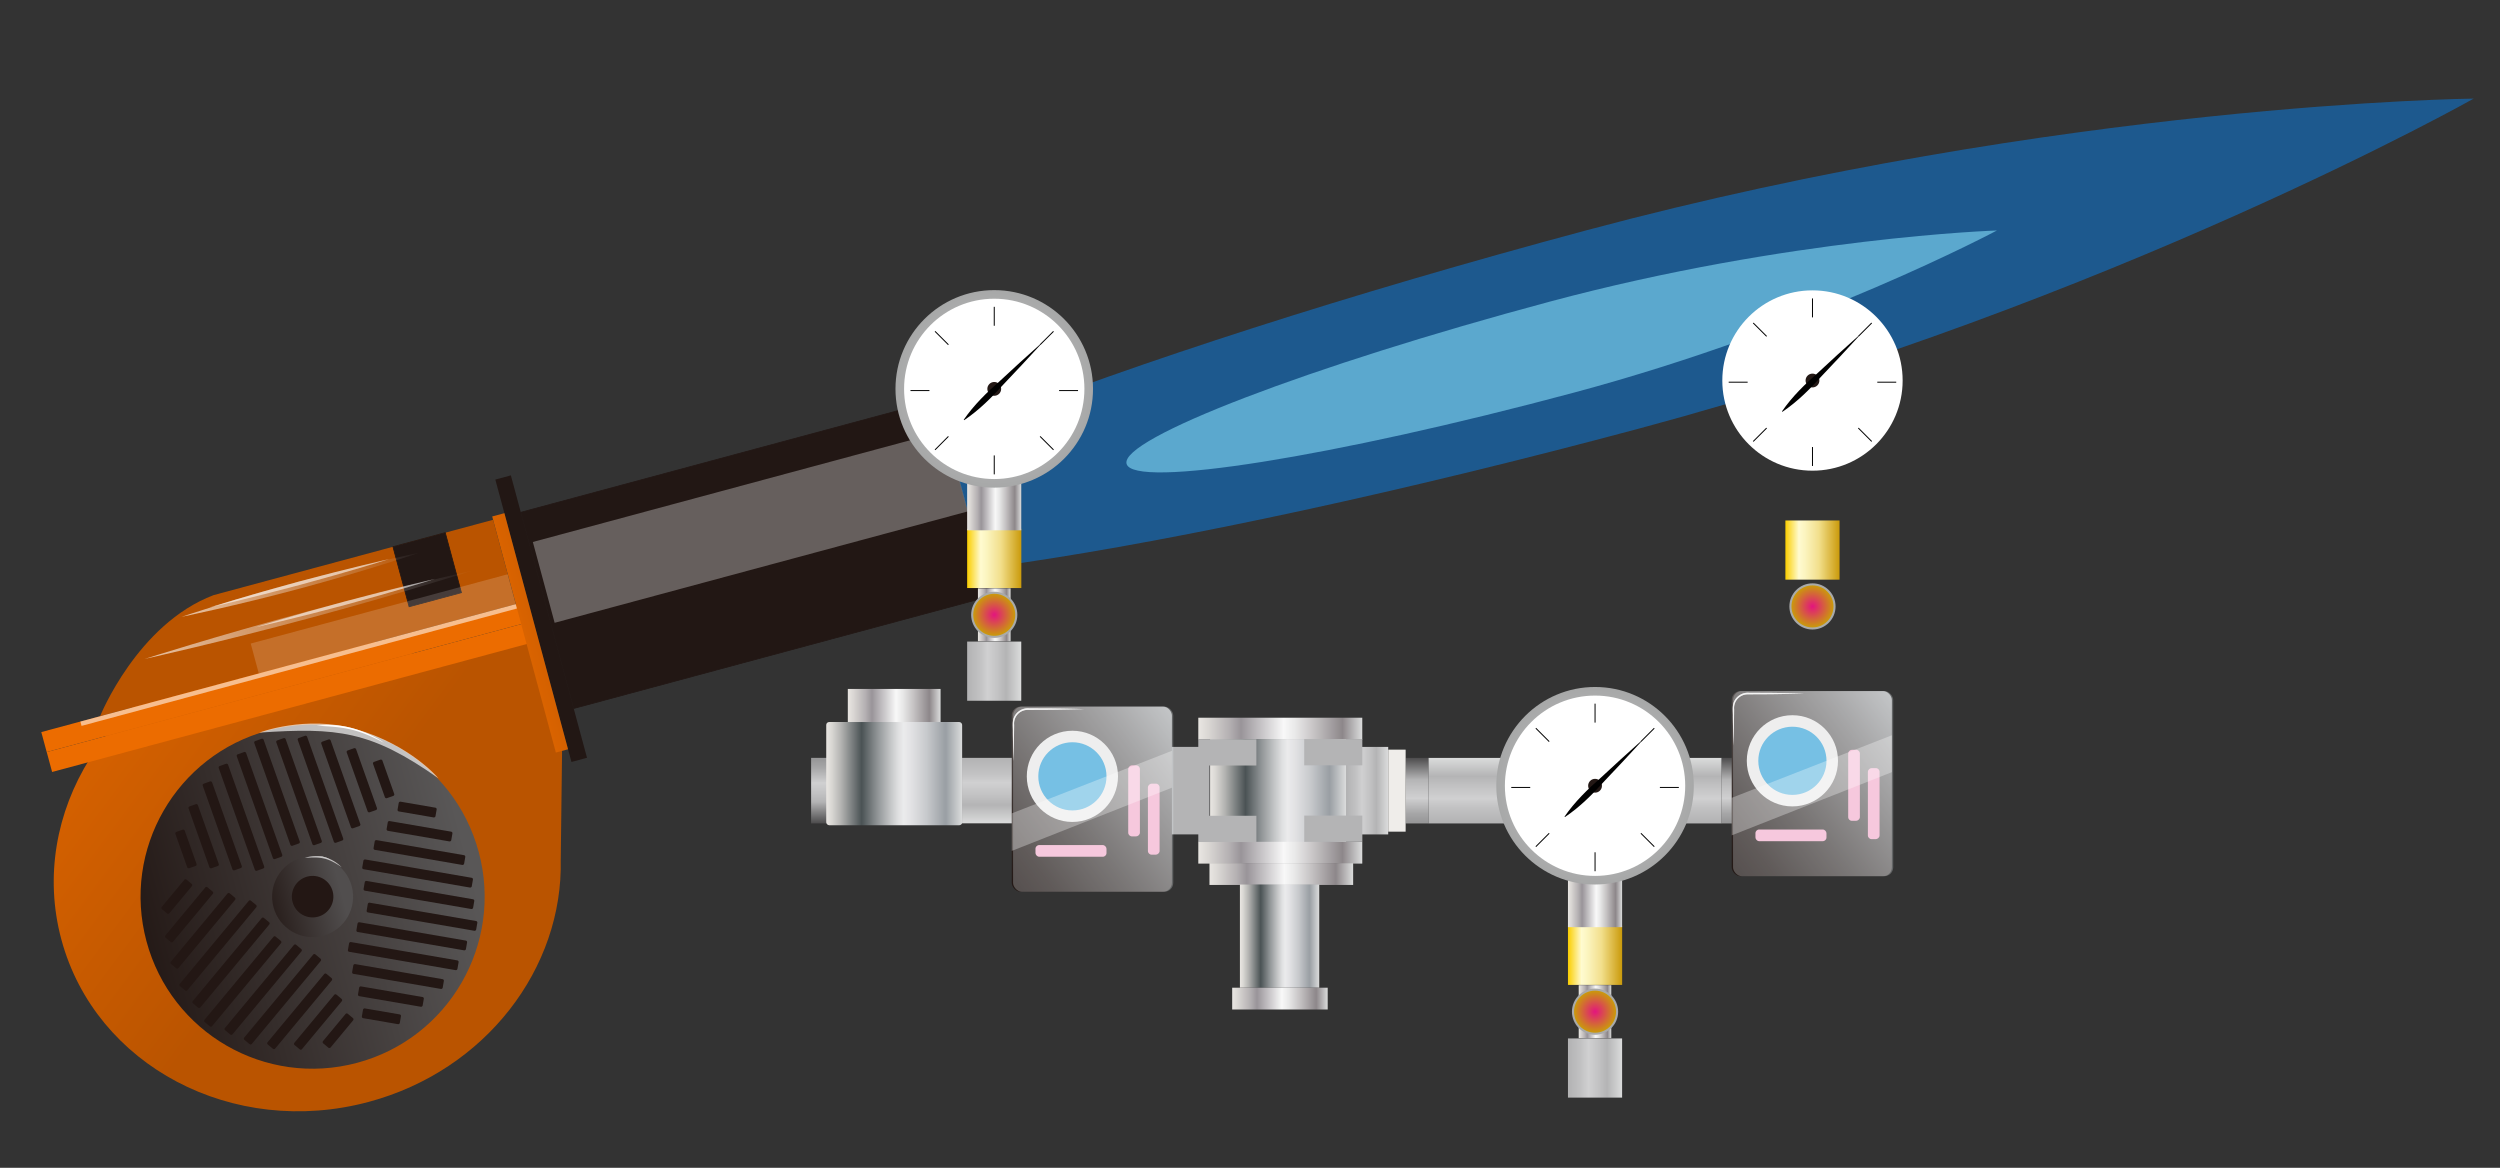 <svg xmlns="http://www.w3.org/2000/svg" xmlns:xlink="http://www.w3.org/1999/xlink" width="1630.451" height="761.637" viewBox="0 0 1630.451 761.637"><rect x="0" y="0" width="1630.451" height="761.637" fill="#333333" stroke="none"/><defs><radialGradient id="a" cx="0.5" cy="1.164" r="4.372" gradientTransform="translate(0.964 -118.686) scale(0.082 0.477)" gradientUnits="objectBoundingBox"><stop offset="0" stop-color="#22a0e8"/><stop offset="1" stop-color="#1469b6"/></radialGradient><linearGradient id="b" x1="0.221" y1="-0.559" x2="0.874" y2="0.175" gradientUnits="objectBoundingBox"><stop offset="0" stop-color="#ec6c00"/><stop offset="1" stop-color="#ba5400"/></linearGradient><linearGradient id="c" x1="0.324" y1="-3.917" x2="0.826" y2="-1.456" xlink:href="#b"/><linearGradient id="d" x1="0.522" y1="-13.581" x2="0.522" y2="-14.583" xlink:href="#b"/><linearGradient id="e" x1="0.522" y1="-13.581" x2="0.522" y2="-14.581" xlink:href="#b"/><linearGradient id="f" x1="-3.725" y1="-0.995" x2="6.46" y2="-0.469" xlink:href="#b"/><linearGradient id="g" x1="10.869" y1="-9.202" x2="11.869" y2="-9.202" gradientUnits="objectBoundingBox"><stop offset="0" stop-color="#fff"/><stop offset="1" stop-color="#dbdcdc" stop-opacity="0"/></linearGradient><linearGradient id="h" x1="0.045" y1="-42.527" x2="1.045" y2="-42.527" xlink:href="#g"/><linearGradient id="i" x1="0.033" y1="-42.506" x2="1.033" y2="-42.506" xlink:href="#g"/><linearGradient id="j" x1="4.983" y1="-3.094" x2="5.983" y2="-3.094" xlink:href="#g"/><linearGradient id="k" x1="6.824" y1="-66.83" x2="7.824" y2="-66.83" xlink:href="#g"/><linearGradient id="l" x1="-0.034" y1="-0.392" x2="0.966" y2="-0.392" gradientUnits="objectBoundingBox"><stop offset="0" stop-color="#231815"/><stop offset="1" stop-color="#595757"/></linearGradient><linearGradient id="m" x1="-0.143" y1="-3.288" x2="0.858" y2="-3.288" gradientUnits="objectBoundingBox"><stop offset="0" stop-color="#231815"/><stop offset="1" stop-color="#514e4e"/></linearGradient><linearGradient id="n" x1="17.203" y1="-6.639" x2="17.374" y2="-6.639" gradientUnits="objectBoundingBox"><stop offset="0" stop-color="#fff"/><stop offset="1" stop-color="#d9d9d9" stop-opacity="0"/></linearGradient><linearGradient id="o" x1="87.244" y1="-39.45" x2="87.415" y2="-39.45" xlink:href="#n"/><linearGradient id="p" x1="0.5" y1="1" x2="0.5" gradientUnits="objectBoundingBox"><stop offset="0.03" stop-color="#b4b4b5"/><stop offset="0.24" stop-color="#c2c2c3"/><stop offset="0.38" stop-color="#d0d0d1"/><stop offset="0.58" stop-color="#c1c1c2"/><stop offset="0.72" stop-color="#b4b4b5"/><stop offset="1" stop-color="#dbdcdc"/><stop offset="1" stop-color="#b4b4b5"/></linearGradient><linearGradient id="q" x1="0.5" y1="1" x2="0.5" gradientUnits="objectBoundingBox"><stop offset="0.03" stop-color="#989899"/><stop offset="0.15" stop-color="#a6a6a7"/><stop offset="0.37" stop-color="#cdcdce"/><stop offset="0.38" stop-color="#d0d0d1"/><stop offset="0.55" stop-color="#c1c1c2"/><stop offset="0.67" stop-color="#b4b4b5"/><stop offset="1" stop-color="#4d4c4d"/></linearGradient><linearGradient id="s" y1="0.5" x2="1" y2="0.5" gradientUnits="objectBoundingBox"><stop offset="0" stop-color="#efedea"/><stop offset="0" stop-color="#e9e6e2"/><stop offset="0.06" stop-color="#dad7d4"/><stop offset="0.19" stop-color="#b4b0b2"/><stop offset="0.26" stop-color="#999499"/><stop offset="0.52" stop-color="#f8f8f8"/><stop offset="0.59" stop-color="#e9e9e9"/><stop offset="0.71" stop-color="#c5c2c3"/><stop offset="0.88" stop-color="#8d878a"/><stop offset="1" stop-color="#dbdcdc"/><stop offset="1" stop-color="#b4b4b5"/></linearGradient><linearGradient id="t" y1="0.5" x2="1" y2="0.5" gradientUnits="objectBoundingBox"><stop offset="0" stop-color="#efedea"/><stop offset="0" stop-color="#e9e6e2"/><stop offset="0.04" stop-color="#dad8d4"/><stop offset="0.11" stop-color="#b3b3b1"/><stop offset="0.2" stop-color="#74797a"/><stop offset="0.26" stop-color="#4b5355"/><stop offset="0.27" stop-color="#50585a"/><stop offset="0.38" stop-color="#929698"/><stop offset="0.47" stop-color="#c2c4c5"/><stop offset="0.53" stop-color="#dfe0e1"/><stop offset="0.57" stop-color="#ebebec"/><stop offset="0.63" stop-color="#e1e1e3"/><stop offset="0.74" stop-color="#c7c9cc"/><stop offset="0.87" stop-color="#9ca1a6"/><stop offset="0.88" stop-color="#9a9fa4"/><stop offset="1" stop-color="#dbdcdc"/><stop offset="1" stop-color="#b4b4b5"/></linearGradient><linearGradient id="v" x1="0" y1="0.5" x2="1" y2="0.5" xlink:href="#s"/><linearGradient id="w" x1="0" y1="0.5" x2="1" y2="0.5" xlink:href="#t"/><linearGradient id="y" x1="0" y1="0.5" x2="1" y2="0.5" xlink:href="#p"/><linearGradient id="z" x1="214.308" y1="1044.669" x2="215.308" y2="1044.669" xlink:href="#s"/><linearGradient id="aa" x1="650.547" y1="316.174" x2="652.155" y2="316.9" gradientUnits="objectBoundingBox"><stop offset="0.03" stop-color="#b4b4b5"/><stop offset="0.49" stop-color="#b4b4b5"/><stop offset="0.53" stop-color="#b4b4b5"/><stop offset="0.72" stop-color="#b4b4b5"/><stop offset="1" stop-color="#dbdcdc"/><stop offset="1" stop-color="#b4b4b5"/></linearGradient><linearGradient id="ab" x1="647.633" y1="314.857" x2="649.239" y2="315.583" xlink:href="#aa"/><linearGradient id="ac" x1="654.577" y1="314.348" x2="656.184" y2="315.074" xlink:href="#aa"/><linearGradient id="ad" x1="651.662" y1="313.031" x2="653.269" y2="313.757" xlink:href="#aa"/><linearGradient id="ae" x1="2.47" y1="1" x2="2.47" y2="0" xlink:href="#p"/><linearGradient id="af" x1="39.852" y1="1" x2="39.852" y2="0" xlink:href="#q"/><linearGradient id="ag" x1="12.029" y1="1" x2="12.029" y2="0" xlink:href="#q"/><linearGradient id="ah" x1="3.84" y1="0.5" x2="4.839" y2="0.5" xlink:href="#p"/><linearGradient id="ai" x1="217.215" y1="1043.714" x2="218.215" y2="1043.714" xlink:href="#s"/><linearGradient id="aj" x1="0" y1="0.5" x2="1" y2="0.5" xlink:href="#s"/><linearGradient id="ak" y1="0.5" x2="1" y2="0.5" gradientUnits="objectBoundingBox"><stop offset="0" stop-color="#face00"/><stop offset="0.25" stop-color="#fffbd0"/><stop offset="0.37" stop-color="#fbf4be"/><stop offset="0.59" stop-color="#f3e192"/><stop offset="0.62" stop-color="#f2df8b"/><stop offset="1" stop-color="#ca9a0b"/></linearGradient><radialGradient id="al" cx="0.5" cy="0.5" r="0.5" gradientTransform="translate(0)" gradientUnits="objectBoundingBox"><stop offset="0" stop-color="#d0d0d1"/><stop offset="0.3" stop-color="#c8c9c9"/><stop offset="0.66" stop-color="#b4b4b5"/><stop offset="1" stop-color="#a7a8a8"/></radialGradient><radialGradient id="am" cx="0.5" cy="0.5" r="0.5" gradientTransform="translate(0)" gradientUnits="objectBoundingBox"><stop offset="0" stop-color="#e3157e"/><stop offset="1" stop-color="#ca9a0b"/></radialGradient><linearGradient id="an" x1="0" y1="0.5" x2="1" y2="0.5" xlink:href="#p"/><linearGradient id="ao" x1="0" y1="0.5" x2="1" y2="0.5" xlink:href="#s"/><radialGradient id="ap" cx="0.5" cy="0.5" r="0.5" xlink:href="#al"/><radialGradient id="as" cx="0.5" cy="0.5" r="0.5" xlink:href="#al"/><radialGradient id="at" cx="0.5" cy="0.5" r="0.5" xlink:href="#am"/><linearGradient id="ax" x1="-0.013" y1="0.944" x2="1.013" y2="0.056" gradientUnits="objectBoundingBox"><stop offset="0" stop-color="#231815"/><stop offset="0.14" stop-color="#302623"/><stop offset="0.4" stop-color="#534c4a"/><stop offset="0.77" stop-color="#8c8989"/><stop offset="1" stop-color="#b4b4b5"/></linearGradient><linearGradient id="az" x1="0" y1="0.5" x2="1" y2="0.5" xlink:href="#s"/><linearGradient id="ba" x1="-0.013" y1="0.944" x2="1.013" y2="0.056" xlink:href="#ax"/><linearGradient id="bb" x1="0" y1="0.5" x2="1.001" y2="0.5" xlink:href="#s"/><radialGradient id="bd" cx="0.5" cy="0.5" r="0.5" gradientTransform="matrix(1, 0, 0, 1, 0, 0)" xlink:href="#al"/><radialGradient id="be" cx="0.5" cy="0.5" r="0.5" gradientTransform="matrix(1, 0, 0, 1, 0, 0)" xlink:href="#am"/><linearGradient id="bf" x1="0" y1="0.5" x2="1" y2="0.5" xlink:href="#p"/><radialGradient id="bh" cx="0.5" cy="0.5" r="0.5" xlink:href="#al"/></defs><g transform="translate(-241.008 -283.156)"><g transform="matrix(0.966, -0.259, 0.259, 0.966, 224.977, 686.819)" style="isolation:isolate"><g transform="translate(0 -0.013)"><g transform="translate(0 0)"><g transform="translate(498.686 27.284)"><path d="M1323.258,75.653s-260.294,66.883-581.364,66.883S160.53,112.589,160.53,75.653,420.824,8.77,741.894,8.77s581.364,66.883,581.364,66.883Z" transform="translate(-160.53 -8.77)" opacity="0.7" fill="url(#a)"/><path d="M895.625,51.932S764.065,82.624,601.812,82.624,308,68.894,308,51.932,439.56,21.24,601.812,21.24,895.625,51.932,895.625,51.932Z" transform="translate(-55.437 17.498)" fill="#75c9ea" opacity="0.7"/></g><path d="M278.777,60.9C249.11,35.432,209.471,19.868,165.887,19.93,74.152,20.054-.124,89.236,0,174.478S74.556,328.685,166.291,328.591c79.06-.093,145.073-51.506,161.755-120.283v.062l19.074-67.815-.093-79.744-68.25.093Z" transform="translate(0 42.023)" fill="url(#b)"/><path d="M300.662,8.03,300.724,65,19.99,65.376s38.924-51.785,91.952-57.1l188.72-.249Z" transform="translate(42.109 16.955)" fill="url(#c)"/><rect width="324.598" height="13.482" transform="translate(22.389 82.393) rotate(-0.08)" fill="url(#d)"/><rect width="324.598" height="13.482" transform="translate(22.439 95.875) rotate(-0.08)" fill="url(#e)"/><rect width="35.321" height="40.54" transform="translate(275.177 25.035) rotate(-0.08)" fill="#221714"/><path d="M-.27-.27H35.591V40.81H-.27ZM35.051.27H.27v40H35.051Z" transform="translate(275.177 25.035) rotate(-0.08)" fill="#221714"/><rect width="281.231" height="132.492" transform="translate(361.538 24.945) rotate(-0.08)" fill="#221714"/><path d="M-.27-.27H281.5V132.762H-.27ZM280.961.27H.27V132.222H280.961Z" transform="translate(361.538 24.945) rotate(-0.08)" fill="#221714"/><rect width="10.5" height="190.739" transform="translate(351.003 0.015) rotate(-0.08)" fill="#221714"/><rect width="8.232" height="159.456" transform="translate(342.803 22.735) rotate(-0.08)" fill="url(#f)"/><rect width="173.529" height="20.254" transform="translate(342.809 82.009) rotate(179.92)" opacity="0.16" fill="url(#g)" style="mix-blend-mode:screen;isolation:isolate"/><path d="M202.609,12.175s-35.973,2.33-80.334,2.392c-44.392.062-80.365-2.175-80.365-2.175S77.883,10.063,122.244,10C166.636,9.939,202.609,12.175,202.609,12.175Z" transform="translate(88.283 21.104)" opacity="0.62" fill="url(#h)" style="mix-blend-mode:screen;isolation:isolate"/><path d="M253.592,18.664s-49.58,2.361-110.715,2.423C81.71,21.181,32.13,18.944,32.13,18.944s49.58-2.361,110.715-2.423S253.592,18.664,253.592,18.664Z" transform="translate(67.682 34.839)" opacity="0.62" fill="url(#i)" style="mix-blend-mode:screen;isolation:isolate"/><path d="M169.74,11.057s-27.244,1.18-60.825,1.212S48.09,11.212,48.09,11.212,75.334,10.032,108.915,10,169.74,11.057,169.74,11.057Z" transform="translate(101.301 21.105)" fill="#fff" opacity="0.58" style="mix-blend-mode:screen;isolation:isolate"/><path d="M177.87,17.577s-27.244,1.18-60.825,1.212S56.22,17.732,56.22,17.732s27.244-1.18,60.825-1.212S177.87,17.577,177.87,17.577Z" transform="translate(118.427 34.839)" fill="#fff" opacity="0.58" style="mix-blend-mode:screen;isolation:isolate"/><rect width="279.119" height="54.581" transform="translate(643.292 99.865) rotate(179.92)" opacity="0.31" fill="url(#j)" style="mix-blend-mode:screen;isolation:isolate"/><rect width="294.03" height="2.92" transform="translate(342.811 84.885) rotate(179.92)" opacity="0.56" fill="url(#k)" style="mix-blend-mode:screen;isolation:isolate"/><g transform="translate(53.308 119.287)"><g transform="translate(0 0.416)"><circle cx="112.176" cy="112.176" r="112.176" fill="url(#l)"/><circle cx="26.405" cy="26.405" r="26.405" transform="translate(85.77 85.77)" fill="url(#m)"/><circle cx="13.544" cy="13.544" r="13.544" transform="translate(98.631 98.631)" fill="#231714"/><g transform="translate(10.996 4.032)"><g transform="translate(25.25 0)"><rect width="6.462" height="72.475" rx="0.99" transform="matrix(0.997, -0.079, 0.079, 0.997, 65.047, 0.508)" fill="#231714"/><rect width="6.462" height="72.475" rx="0.99" transform="matrix(0.997, -0.079, 0.079, 0.997, 38.435, 10.244)" fill="#231714"/><rect width="6.462" height="59.924" rx="0.99" transform="matrix(0.997, -0.079, 0.079, 0.997, 25.38, 18.676)" fill="#231714"/><rect width="6.462" height="42.776" rx="0.99" transform="matrix(0.997, -0.079, 0.079, 0.997, 12.6, 30.601)" fill="#231714"/><rect width="6.462" height="25.1" rx="0.99" transform="matrix(0.997, -0.079, 0.079, 0.997, 0, 44.433)" fill="#231714"/><rect width="6.462" height="72.475" rx="0.99" transform="matrix(0.997, -0.079, 0.079, 0.997, 51.785, 5.914)" fill="#231714"/><rect width="6.462" height="72.475" rx="0.99" transform="matrix(-0.997, 0.079, -0.079, -0.997, 105.106, 77.703)" fill="#231714"/><rect width="6.462" height="59.924" rx="0.99" transform="matrix(-0.997, 0.079, -0.079, -0.997, 118.322, 71.47)" fill="#231714"/><rect width="6.462" height="42.776" rx="0.99" transform="matrix(-0.997, 0.079, -0.079, -0.997, 131.51, 64.2)" fill="#231714"/><rect width="6.462" height="25.1" rx="0.99" transform="matrix(-0.997, 0.079, -0.079, -0.997, 144.767, 58.222)" fill="#231714"/><rect width="6.462" height="72.475" rx="0.99" transform="matrix(-0.997, 0.079, -0.079, -0.997, 91.193, 75.576)" fill="#231714"/></g><g transform="translate(111.561 62.734)"><rect width="6.462" height="72.475" rx="0.99" transform="translate(89.377 88.778) rotate(114.78)" fill="#231714"/><rect width="6.462" height="72.475" rx="0.99" transform="translate(93.904 60.808) rotate(114.78)" fill="#231714"/><rect width="6.462" height="59.924" rx="0.99" transform="translate(92.903 45.272) rotate(114.78)" fill="#231714"/><rect width="6.462" height="42.776" rx="0.99" transform="translate(88.775 28.288) rotate(114.78)" fill="#231714"/><rect width="6.462" height="25.1" rx="0.99" transform="translate(82.891 10.521) rotate(114.78)" fill="#231714"/><rect width="6.462" height="72.475" rx="0.99" transform="translate(91.125 74.558) rotate(114.78)" fill="#231714"/><rect width="6.462" height="72.475" rx="0.99" transform="translate(2.417 85.901) rotate(-65.22)" fill="#231714"/><rect width="6.462" height="59.924" rx="0.99" transform="translate(1.36 100.504) rotate(-65.22)" fill="#231714"/><rect width="6.462" height="42.776" rx="0.99" transform="translate(1.285 115.54) rotate(-65.22)" fill="#231714"/><rect width="6.462" height="25.1" rx="0.99" transform="translate(0 130.053) rotate(-65.22)" fill="#231714"/><rect width="6.462" height="72.475" rx="0.99" transform="translate(11.106 74.857) rotate(-65.22)" fill="#231714"/></g><g transform="translate(0 75.264)"><rect width="6.462" height="72.475" rx="0.99" transform="matrix(-0.577, -0.816, 0.816, -0.577, 15.15, 98.058)" fill="#231714"/><rect width="6.462" height="72.475" rx="0.99" transform="matrix(-0.577, -0.816, 0.816, -0.577, 37.158, 115.963)" fill="#231714"/><rect width="6.462" height="59.924" rx="0.99" transform="matrix(-0.577, -0.816, 0.816, -0.577, 51.084, 122.845)" fill="#231714"/><rect width="6.462" height="42.776" rx="0.99" transform="matrix(-0.577, -0.816, 0.816, -0.577, 67.873, 127.722)" fill="#231714"/><rect width="6.462" height="25.1" rx="0.99" transform="matrix(-0.577, -0.816, 0.816, -0.577, 86.19, 131.499)" fill="#231714"/><rect width="6.462" height="72.475" rx="0.99" transform="matrix(-0.577, -0.816, 0.816, -0.577, 26.647, 106.656)" fill="#231714"/><rect width="6.462" height="72.475" rx="0.99" transform="matrix(0.577, 0.816, -0.816, 0.577, 61.051, 24.172)" fill="#231714"/><rect width="6.462" height="59.924" rx="0.99" transform="matrix(0.577, 0.816, -0.816, 0.577, 48.925, 15.943)" fill="#231714"/><rect width="6.462" height="42.776" rx="0.99" transform="matrix(0.577, 0.816, -0.816, 0.577, 35.947, 8.366)" fill="#231714"/><rect width="6.462" height="25.1" rx="0.99" transform="matrix(0.577, 0.816, -0.816, 0.577, 24.032, 0)" fill="#231714"/><rect width="6.462" height="72.475" rx="0.99" transform="matrix(0.577, 0.816, -0.816, 0.577, 66.322, 37.203)" fill="#231714"/></g></g></g><path d="M51.38,38.647s32.245-3.355,61.2,14.01c32,19.167,43.895,45.013,43.895,45.013C121.835,56.074,101.208,48.494,51.38,38.647Z" transform="translate(54.924 -38.386)" opacity="0.66" fill="url(#n)" style="mix-blend-mode:screen;isolation:isolate"/><path d="M63.4,40.2a59.233,59.233,0,0,1,21.745,7.393c12.053,7.052,17.676,14.663,17.676,14.663C88.5,49.054,81.014,45.792,63.4,40.2Z" transform="translate(80.244 -34.565)" fill="#fff" style="mix-blend-mode:screen;isolation:isolate"/><path d="M53.8,66.385a22.592,22.592,0,0,1,12.581,2.889,23.784,23.784,0,0,1,9.04,9.257C68.307,69.989,64.051,68.4,53.8,66.385Z" transform="translate(60.022 20.484)" opacity="0.66" fill="url(#o)" style="mix-blend-mode:screen;isolation:isolate"/><path d="M56.27,66.7a12.249,12.249,0,0,1,4.473,1.522,12.924,12.924,0,0,1,3.635,3.013A17.345,17.345,0,0,0,56.27,66.7Z" transform="translate(65.225 21.257)" fill="#fff" style="mix-blend-mode:screen;isolation:isolate"/></g></g></g></g><g transform="translate(770 466.911)" style="isolation:isolate"><g transform="translate(0 0)"><g transform="translate(252.506 284.327)"><g transform="translate(0.016)"><rect width="191.29" height="42.759" transform="translate(150.028 26.195)" fill="url(#p)"/><rect width="14.815" height="42.759" transform="translate(341.319 26.195)" fill="url(#q)"/><rect width="14.815" height="42.759" transform="translate(135.213 26.195)" fill="url(#q)"/><rect width="106.985" height="14.216" fill="url(#s)"/><rect width="88.655" height="67.315" transform="translate(7.691 13.917)" fill="url(#t)"/><rect width="106.985" height="14.216" transform="translate(0 80.932)" fill="url(#s)"/><rect width="93.73" height="14.216" transform="translate(7.282 94.849)" fill="url(#v)"/><rect width="51.775" height="67.315" transform="translate(27.14 108.766)" fill="url(#w)"/><rect width="62.271" height="14.216" transform="translate(22.097 176.081)" fill="url(#s)"/><rect width="27.55" height="57.07" transform="translate(96.331 19.039)" fill="url(#y)"/><rect width="53.493" height="11.332" transform="translate(123.881 74.313) rotate(-90)" fill="url(#z)"/></g><g transform="translate(0 13.933)"><rect width="17.116" height="37.889" transform="translate(69.096 17.116) rotate(-90)" fill="url(#aa)"/><rect width="17.116" height="37.889" transform="translate(69.112 67.015) rotate(-90)" fill="url(#ab)"/><rect width="17.116" height="37.889" transform="translate(0 17.242) rotate(-90)" fill="url(#ac)"/><rect width="17.116" height="37.889" transform="translate(0.016 67.142) rotate(-90)" fill="url(#ad)"/></g></g><g transform="translate(0 303.351)"><rect width="191.29" height="42.759" transform="translate(206.106 49.915) rotate(180)" fill="url(#ae)"/><rect width="14.815" height="42.759" transform="translate(14.815 49.915) rotate(180)" fill="url(#af)"/><rect width="14.815" height="42.759" transform="translate(220.921 49.915) rotate(180)" fill="url(#ag)"/><rect width="27.55" height="57.07" transform="translate(259.803 57.07) rotate(180)" fill="url(#ah)"/><rect width="53.493" height="11.332" transform="translate(220.921 55.289) rotate(-90)" fill="url(#ai)"/></g><g transform="translate(55.021 5.453)"><rect width="21.293" height="34.532" transform="translate(53.776 194.506)" fill="url(#aj)"/><rect width="35.336" height="38.599" transform="translate(46.747 155.702)" fill="url(#ak)"/><g transform="translate(49.347 196.696)"><circle cx="15.067" cy="15.067" r="15.067" fill="url(#al)"/><circle cx="13.712" cy="13.712" r="13.712" transform="translate(1.355 1.355)" fill="url(#am)"/></g><rect width="35.336" height="38.599" transform="translate(46.747 229.211)" fill="url(#an)"/><rect width="35.336" height="34.532" transform="translate(46.747 122.116)" fill="url(#ao)"/><circle cx="64.415" cy="64.415" r="64.415" fill="url(#ap)"/><circle cx="58.804" cy="58.804" r="58.804" transform="translate(5.611 5.611)" fill="#fff"/><circle cx="4.508" cy="4.508" r="4.508" transform="translate(59.907 59.907)" fill="#231815"/><g transform="translate(9.788 10.891)"><path d="M.32,12.357H-.32V0H.32Z" transform="translate(54.627)"/><path d="M8.505,8.958-.226.226.226-.226,8.958,8.505Z" transform="translate(15.997 15.997)"/><path d="M12.357.32H0V-.32H12.357Z" transform="translate(0 54.627)"/><path d="M.226,8.973l-.453-.452L8.505-.226l.453.452Z" transform="translate(15.997 84.526)"/><path d="M.32,12.357H-.32V0H.32Z" transform="translate(54.627 96.914)"/><path d="M8.521,8.974-.226.226.226-.226,8.974,8.521Z" transform="translate(84.526 84.526)"/><path d="M12.357.32H0V-.32H12.357Z" transform="translate(96.914 54.627)"/><path d="M.226,8.958l-.452-.453L8.521-.226l.452.453Z" transform="translate(84.526 15.997)"/></g><path d="M113.1,26.254c-6.761,7.471-16.8,18.109-23.846,25.533-7.833,8.7-16.029,16.943-25.816,23.531l-.284-.284C69.848,65.325,78.2,57.24,87,49.5L99.841,37.665c4.334-3.893,8.621-7.833,12.987-11.695l.284.284h0Z" transform="translate(-18.641 9.508)"/></g><g transform="translate(588.655)"><rect width="21.293" height="34.532" transform="translate(53.761 194.49)" fill="url(#aj)"/><rect width="35.336" height="38.599" transform="translate(46.747 155.686)" fill="url(#ak)"/><g transform="translate(49.347 196.681)"><circle cx="15.067" cy="15.067" r="15.067" fill="url(#as)"/><circle cx="13.712" cy="13.712" r="13.712" transform="translate(1.355 1.355)" fill="url(#at)"/></g><rect width="35.336" height="38.599" transform="translate(46.747 229.195)" fill="url(#an)"/><rect width="35.336" height="34.532" transform="translate(46.747 122.1)" fill="url(#ao)"/><circle cx="64.415" cy="64.415" r="64.415" fill="url(#ap)"/><circle cx="58.804" cy="58.804" r="58.804" transform="translate(5.611 5.611)" fill="#fff"/><circle cx="4.508" cy="4.508" r="4.508" transform="translate(59.907 59.907)" fill="#231815"/><g transform="translate(9.772 10.875)"><path d="M.32,12.357H-.32V0H.32Z" transform="translate(54.643)"/><path d="M8.521,8.958-.226.226.226-.226,8.973,8.505Z" transform="translate(15.997 15.997)"/><path d="M12.357.32H0V-.32H12.357Z" transform="translate(0 54.627)"/><path d="M.226,8.974l-.453-.453L8.521-.226l.453.453Z" transform="translate(15.997 84.526)"/><path d="M.32,12.357H-.32V0H.32Z" transform="translate(54.643 96.914)"/><path d="M8.505,8.973-.226.226.226-.226,8.958,8.521Z" transform="translate(84.542 84.526)"/><path d="M12.357.32H0V-.32H12.357Z" transform="translate(96.914 54.627)"/><path d="M.226,8.958l-.453-.453L8.505-.226l.453.453Z" transform="translate(84.542 15.997)"/></g><path d="M451.676,22.794c-6.761,7.471-16.8,18.109-23.846,25.533C420,57.026,411.8,65.269,402.014,71.857l-.284-.284c6.7-9.709,15.052-17.794,23.846-25.533L438.421,34.2c4.334-3.893,8.621-7.833,12.987-11.695l.284.284h0Z" transform="translate(-357.221 12.968)"/></g><g transform="translate(130.847 277.061)"><rect width="104.463" height="120.776" rx="5.84" fill="url(#ax)"/><rect width="104.463" height="120.776" rx="5.84" transform="translate(0.867)" fill="#edf3f6" opacity="0.26" style="mix-blend-mode:overlay;isolation:isolate"/><g transform="translate(9.819 15.761)"><circle cx="29.741" cy="29.741" r="29.741" fill="#eee"/><circle cx="22.239" cy="22.239" r="22.239" transform="translate(7.502 7.502)" fill="#76c0e4"/></g><g transform="translate(0.668 1.108)" opacity="0.7" style="mix-blend-mode:screen;isolation:isolate"><path d="M83.895,211.036c-.142-4.744-.347-14.264-.378-19.008.11-2.868-.536-6.872.693-9.583a9.912,9.912,0,0,1,10.024-5.91h2.38c4.6.047,9.677,0,14.248.095,4.728.047,14.279.236,19.008.394-4.744.142-14.264.331-19.008.394-4.571.079-9.661.063-14.248.095-1.56.047-3.231-.063-4.681.11a8.921,8.921,0,0,0-7.6,9.661c-.063,6.824-.221,16.911-.441,23.752h0Z" transform="translate(-83.444 -176.493)" fill="#fff"/></g><rect width="46.321" height="7.613" rx="2.42" transform="translate(15.477 90.326)" fill="#f6c8dd"/><rect width="46.321" height="7.613" rx="2.42" transform="translate(83.58 38.331) rotate(90)" fill="#f6c8dd"/><rect width="46.321" height="7.613" rx="2.42" transform="translate(96.425 50.262) rotate(90)" fill="#f6c8dd"/><g transform="translate(0.668 1.108)" opacity="0.7" style="mix-blend-mode:overlay;isolation:isolate"><path d="M83.895,211.036c-.142-4.744-.347-14.264-.378-19.008.11-2.868-.536-6.872.693-9.583a9.912,9.912,0,0,1,10.024-5.91h2.38c4.6.047,9.677,0,14.248.095,4.728.047,14.279.236,19.008.394-4.744.142-14.264.331-19.008.394-4.571.079-9.661.063-14.248.095-1.56.047-3.231-.063-4.681.11a8.921,8.921,0,0,0-7.6,9.661c-.063,6.824-.221,16.911-.441,23.752h0Z" transform="translate(-83.444 -176.493)" fill="#fff"/></g><path d="M187.468,194.09,83.02,234.9v24.477l104.448-41.231Z" transform="translate(-83.02 -165.247)" fill="#fff" opacity="0.31" style="mix-blend-mode:screen;isolation:isolate"/></g><rect width="88.655" height="67.315" rx="1.91" transform="translate(9.866 287.133)" fill="url(#t)"/><rect width="60.49" height="21.577" transform="translate(23.941 265.556)" fill="url(#az)"/><g transform="translate(600.397 266.927)"><rect width="104.463" height="120.776" rx="5.84" fill="url(#ba)"/><rect width="104.463" height="120.776" rx="5.84" transform="translate(0.867)" fill="#edf3f6" opacity="0.26" style="mix-blend-mode:overlay;isolation:isolate"/><g transform="translate(9.835 15.761)"><circle cx="29.741" cy="29.741" r="29.741" fill="#eee"/><circle cx="22.239" cy="22.239" r="22.239" transform="translate(7.502 7.502)" fill="#76c0e4"/></g><g transform="translate(0.683 1.108)" opacity="0.7" style="mix-blend-mode:screen;isolation:isolate"><path d="M381.825,204.606c-.142-4.744-.347-14.264-.378-19.008.11-2.868-.536-6.872.693-9.583a9.912,9.912,0,0,1,10.024-5.91h2.38c4.6.047,9.677,0,14.248.095,4.728.047,14.279.236,19.008.394-4.744.142-14.264.331-19.008.394-4.571.079-9.661.063-14.248.095-1.56.047-3.231-.063-4.681.11a8.921,8.921,0,0,0-7.6,9.661c-.063,6.824-.221,16.911-.441,23.752h0Z" transform="translate(-381.374 -170.063)" fill="#fff"/></g><rect width="46.321" height="7.613" rx="2.42" transform="translate(15.477 90.31)" fill="#f6c8dd"/><rect width="46.321" height="7.613" rx="2.42" transform="translate(83.58 38.315) rotate(90)" fill="#f6c8dd"/><rect width="46.321" height="7.613" rx="2.42" transform="translate(96.425 50.262) rotate(90)" fill="#f6c8dd"/><g transform="translate(0.683 1.108)" opacity="0.7" style="mix-blend-mode:overlay;isolation:isolate"><path d="M381.825,204.606c-.142-4.744-.347-14.264-.378-19.008.11-2.868-.536-6.872.693-9.583a9.912,9.912,0,0,1,10.024-5.91h2.38c4.6.047,9.677,0,14.248.095,4.728.047,14.279.236,19.008.394-4.744.142-14.264.331-19.008.394-4.571.079-9.661.063-14.248.095-1.56.047-3.231-.063-4.681.11a8.921,8.921,0,0,0-7.6,9.661c-.063,6.824-.221,16.911-.441,23.752h0Z" transform="translate(-381.374 -170.063)" fill="#fff"/></g><path d="M485.4,187.66,380.94,228.465v24.477L485.4,211.711Z" transform="translate(-380.94 -158.818)" fill="#fff" opacity="0.31" style="mix-blend-mode:screen;isolation:isolate"/></g><g transform="translate(446.854 264.279)"><rect width="21.293" height="34.532" transform="translate(53.761 194.49)" fill="url(#bb)"/><rect width="35.336" height="38.599" transform="translate(46.747 155.702)" fill="url(#ak)"/><g transform="translate(49.347 196.696)"><circle cx="15.067" cy="15.067" r="15.067" fill="url(#bd)"/><circle cx="13.712" cy="13.712" r="13.712" transform="translate(1.355 1.355)" fill="url(#be)"/></g><rect width="35.336" height="38.599" transform="translate(46.747 229.211)" fill="url(#bf)"/><rect width="35.336" height="34.532" transform="translate(46.747 122.116)" fill="url(#aj)"/><circle cx="64.415" cy="64.415" r="64.415" fill="url(#bh)"/><circle cx="58.804" cy="58.804" r="58.804" transform="translate(5.611 5.611)" fill="#fff"/><circle cx="4.508" cy="4.508" r="4.508" transform="translate(59.907 59.907)" fill="#231815"/><g transform="translate(9.772 10.875)"><path d="M.32,12.357H-.32V0H.32Z" transform="translate(54.643)"/><path d="M8.505,8.958-.226.226.226-.226,8.958,8.505Z" transform="translate(16.013 16.013)"/><path d="M12.357.32H0V-.32H12.357Z" transform="translate(0 54.643)"/><path d="M.226,8.958l-.453-.453L8.505-.226l.453.453Z" transform="translate(16.013 84.542)"/><path d="M.32,12.357H-.32V0H.32Z" transform="translate(54.643 96.93)"/><path d="M8.505,8.958-.226.226.226-.226,8.958,8.505Z" transform="translate(84.542 84.542)"/><path d="M12.357.32H0V-.32H12.357Z" transform="translate(96.93 54.643)"/><path d="M.226,8.958l-.453-.453L8.505-.226l.453.453Z" transform="translate(84.542 16.013)"/></g><path d="M361.706,190.474c-6.761,7.471-16.8,18.109-23.846,25.533-7.833,8.7-16.029,16.943-25.816,23.531l-.284-.284c6.7-9.709,15.052-17.794,23.846-25.533l12.845-11.836c4.334-3.893,8.621-7.833,12.987-11.695l.284.284h0Z" transform="translate(-267.251 -154.712)"/></g></g></g></g></svg>